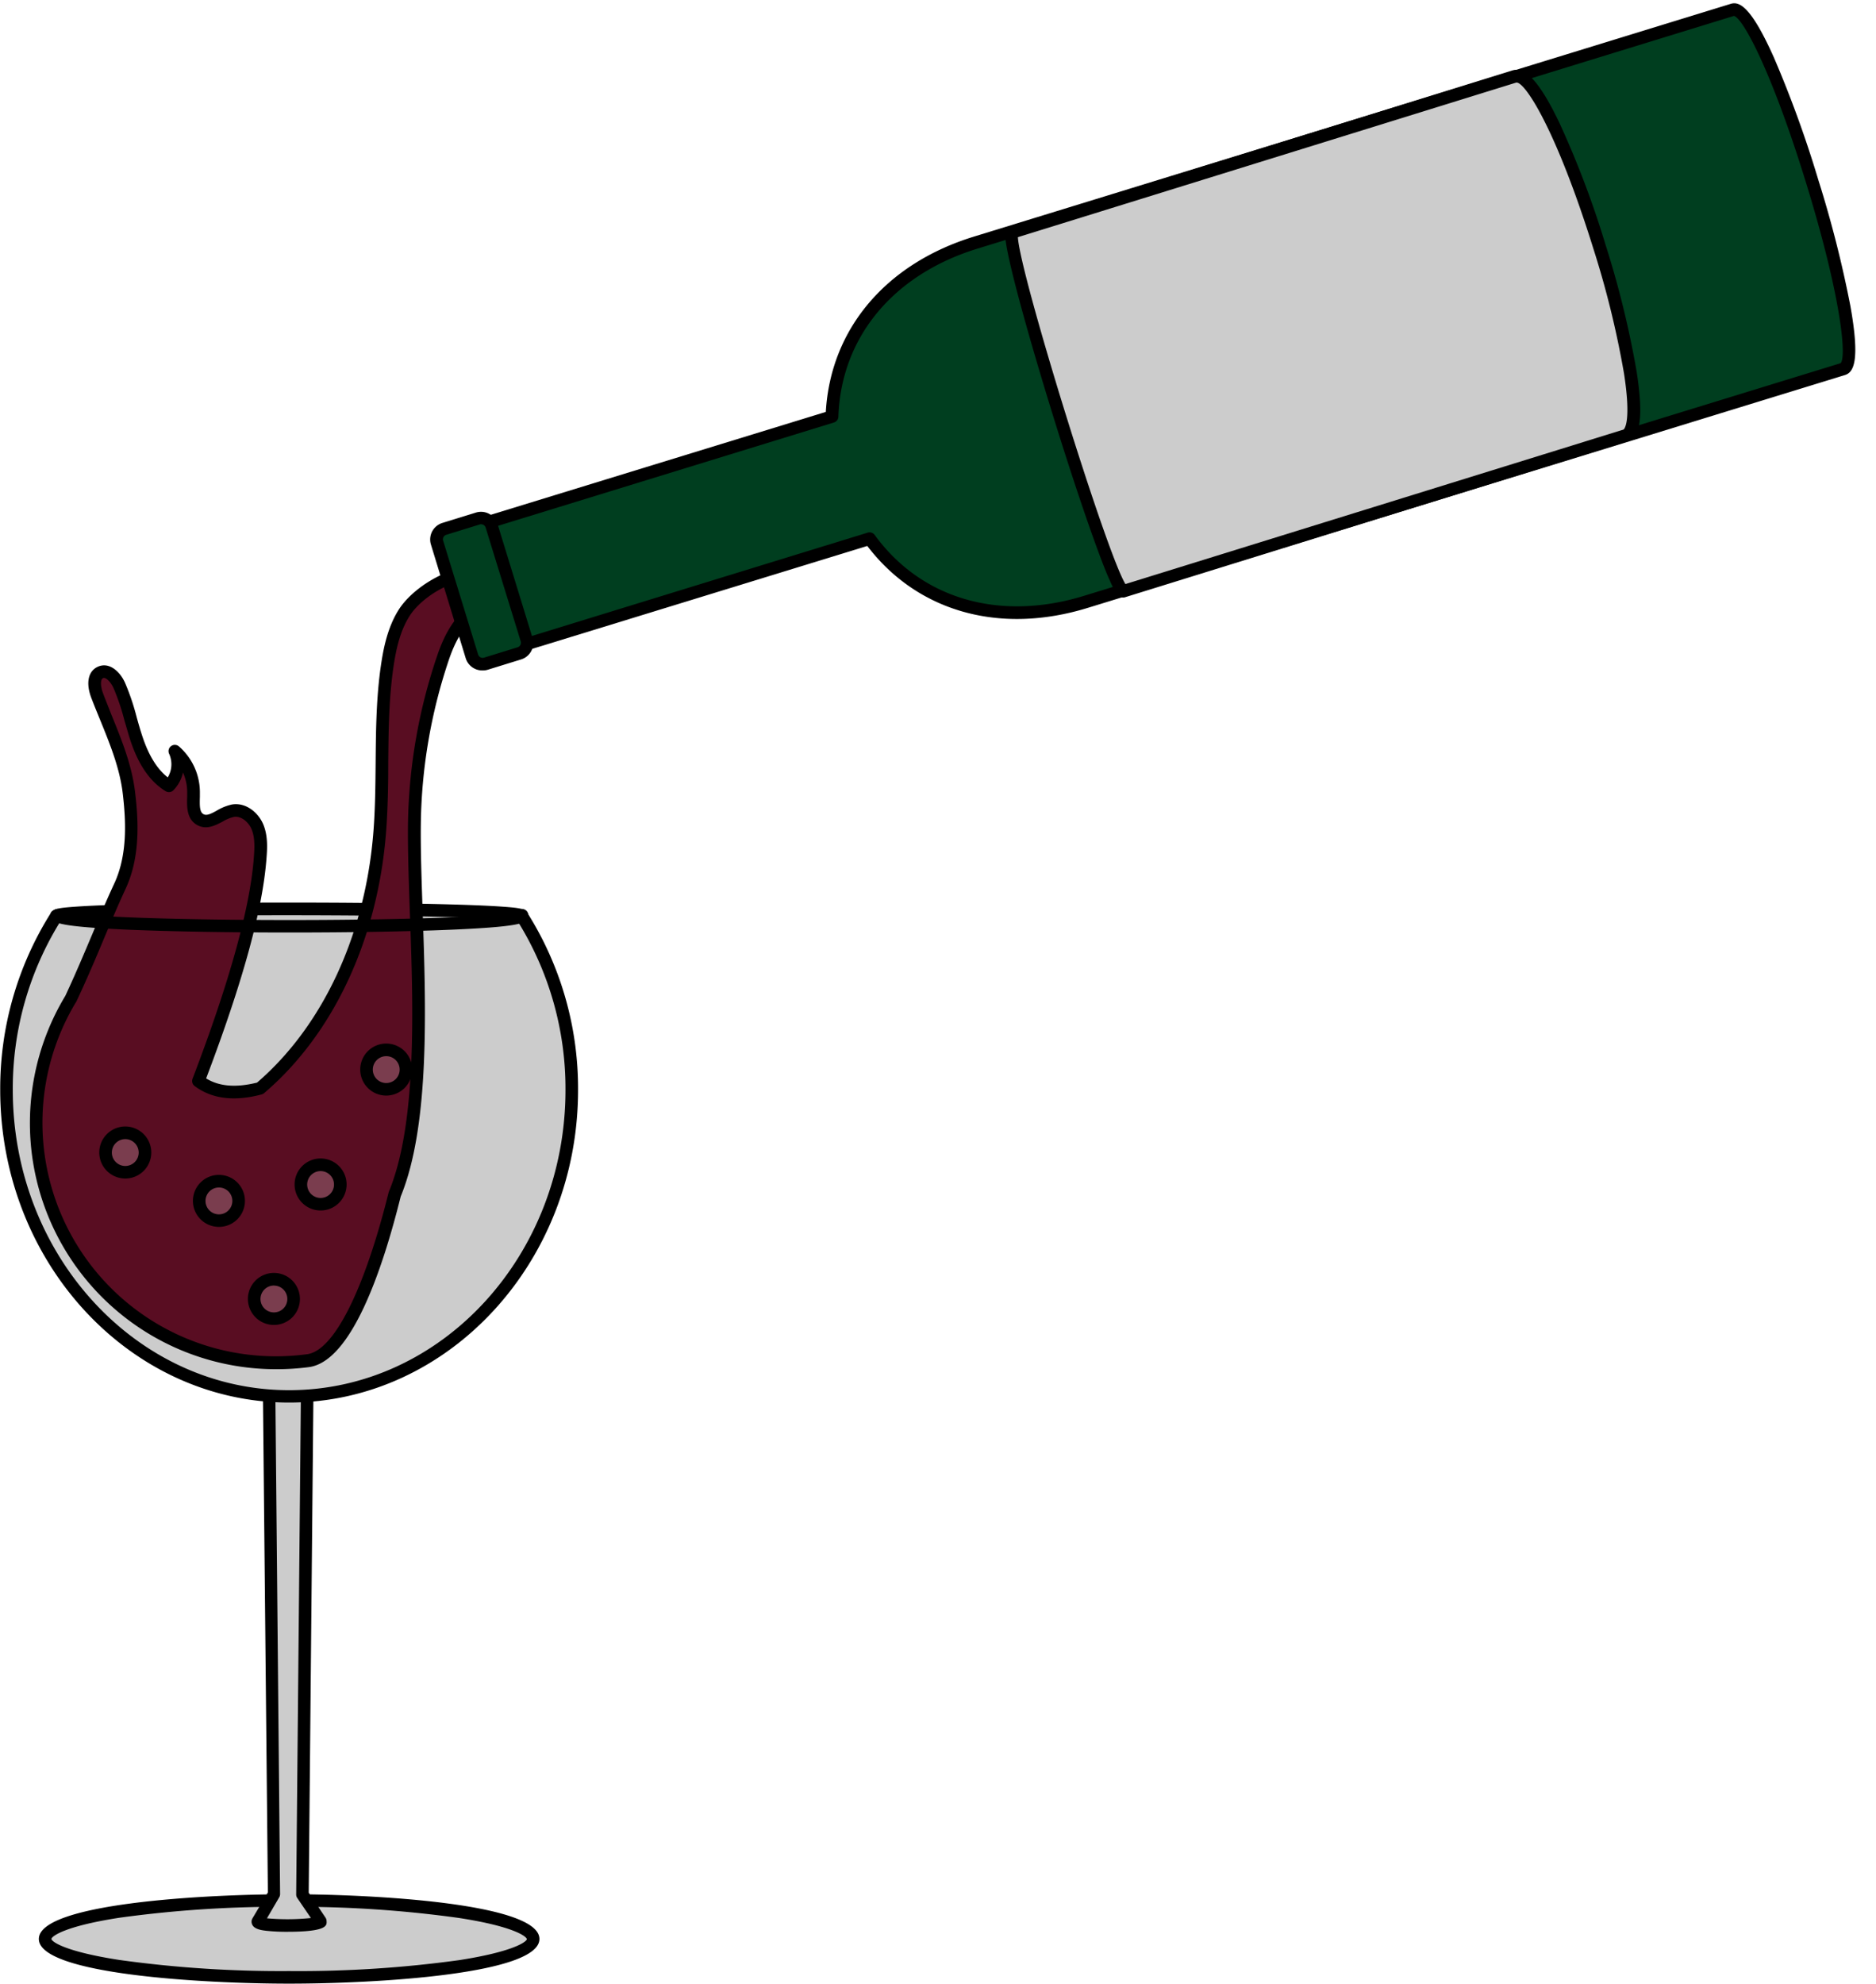 <?xml version="1.0" encoding="UTF-8"?>
<!DOCTYPE svg PUBLIC '-//W3C//DTD SVG 1.0//EN'
          'http://www.w3.org/TR/2001/REC-SVG-20010904/DTD/svg10.dtd'>
<svg data-name="Layer 1" height="472.8" preserveAspectRatio="xMidYMid meet" version="1.0" viewBox="28.8 13.2 447.3 472.8" width="447.3" xmlns="http://www.w3.org/2000/svg" xmlns:xlink="http://www.w3.org/1999/xlink" zoomAndPan="magnify"
><g id="change1_1"
  ><ellipse cx="97.74" cy="475.35" fill="#ccc" rx="58.18" ry="9.15"
  /></g
  ><g id="change2_1"
  ><path d="M97.74,486c-20.64,0-59.68-2.23-59.68-10.65s39-10.66,59.68-10.66,59.68,2.23,59.68,10.66S118.38,486,97.74,486Zm0-18.31a279.2,279.2,0,0,0-40.52,2.61c-12.92,2-16.07,4.37-16.16,5.05.09.67,3.24,3,16.16,5A279.34,279.34,0,0,0,97.74,483a279.34,279.34,0,0,0,40.52-2.6c12.91-2,16.07-4.37,16.16-5-.09-.68-3.25-3.06-16.16-5.05A279.2,279.2,0,0,0,97.74,467.69Zm56.68,7.66h0Z"
  /></g
  ><g id="change1_2"
  ><path d="M105.24,471.09c0,1.33-15,1.44-15,.11l3.89-6.53L92.53,296h10l-1.6,168.79Z" fill="#ccc"
  /></g
  ><g id="change2_2"
  ><path d="M97.27,473.64a44.62,44.62,0,0,1-5-.24c-1.22-.15-3.49-.42-3.49-2.2a1.52,1.52,0,0,1,.22-.77l3.67-6.17L91,296a1.48,1.48,0,0,1,.44-1.07,1.5,1.5,0,0,1,1.06-.44h10a1.54,1.54,0,0,1,1.07.44A1.51,1.51,0,0,1,104,296l-1.59,168.32,4,5.95a1.52,1.52,0,0,1,.26.85C106.74,472.17,106.74,473.64,97.27,473.64Zm-4.82-3.21a54.8,54.8,0,0,0,10.48-.07l-3.25-4.77a1.53,1.53,0,0,1-.26-.86L101,297.46h-7l1.58,167.19a1.5,1.5,0,0,1-.21.78Z"
  /></g
  ><g id="change1_3"
  ><path d="M42.23,231.54A77,77,0,0,0,30.35,273C30.35,313.3,60.52,346,97.74,346s67.39-32.7,67.39-73.05a77.09,77.09,0,0,0-11.87-41.41C153.26,229.24,42.23,229.24,42.23,231.54Z" fill="#ccc"
  /></g
  ><g id="change2_3"
  ><path d="M97.74,347.5c-38,0-68.89-33.44-68.89-74.55A78.45,78.45,0,0,1,40.8,231c.38-1.24,2.22-1.42,6.09-1.7,3-.21,7.21-.39,12.64-.54,10.09-.28,23.66-.43,38.21-.43s28.13.15,38.21.43c5.44.15,9.69.33,12.64.54,3.87.28,5.71.46,6.09,1.7a78.45,78.45,0,0,1,11.95,42C166.63,314.06,135.73,347.5,97.74,347.5ZM43.28,232.68A75.49,75.49,0,0,0,31.85,273c0,39.45,29.56,71.55,65.89,71.55s65.89-32.1,65.89-71.55a75.49,75.49,0,0,0-11.43-40.27C144.56,230.89,50.92,230.89,43.28,232.68Zm.45-1.13h0Zm108,0h0Zm-108,0Zm108,0Zm-108,0Zm108,0Zm-109.53,0h0Z"
  /></g
  ><g id="change3_1"
  ><path d="M125.16,159.21c-2.28,3.56-3.3,7.79-4,12-2.07,13.24-.87,26.77-1.89,40.13-1.75,23.05-11.16,46.48-28.55,61.29-6.68,1.79-11.32.79-14.67-1.76,6-15.77,13.59-37.67,14.72-53.25.18-2.48.29-5.07-.68-7.36s-3.32-4.2-5.78-3.82c-2.78.43-5.4,3.51-7.84,2.13-2-1.12-1.61-4-1.56-6.25a13.06,13.06,0,0,0-4.51-10.06,7.51,7.51,0,0,1-1.38,8.29c-3.88-2.39-6.18-6.69-7.66-11s-2.32-8.85-4.21-13c-.83-1.84-2.65-3.87-4.49-3s-1.5,3.59-.77,5.51c2.89,7.56,6.59,15,7.57,23,.92,7.48,1.1,15.59-2.1,22.43-3.62,7.75-7.08,16.91-11.7,26.83a57.18,57.18,0,0,0,56.57,86.3c9.92-1.34,17.46-26.81,20.64-39.64h0c9.25-22.31,4.41-64.29,4.73-88.44a129.11,129.11,0,0,1,6.73-39.39c3.26-9.67,7.78-12.74,16.41-16.22C144.31,144.8,129.62,152.23,125.16,159.21Z" fill="#590d22"
  /></g
  ><g id="change2_4"
  ><path d="M94.61,339.55a58.67,58.67,0,0,1-50.23-89c2.42-5.19,4.49-10.11,6.5-14.87,1.77-4.23,3.45-8.21,5.17-11.9,3.25-7,2.76-15.2,2-21.61-.73-6-3.11-11.83-5.41-17.46-.7-1.72-1.41-3.44-2.07-5.17-1.35-3.54-.75-6.38,1.55-7.42,2.71-1.22,5.26,1.11,6.48,3.79a56.05,56.05,0,0,1,2.8,8.28c.45,1.61.92,3.27,1.46,4.85,1.5,4.39,3.45,7.5,5.94,9.45a6.06,6.06,0,0,0,.33-5.61,1.49,1.49,0,0,1,.44-1.83,1.51,1.51,0,0,1,1.89.05,14.55,14.55,0,0,1,5,11.23q0,.41,0,.84c-.07,2.07-.06,3.57.83,4.07.74.43,1.72,0,3.26-.87a11.85,11.85,0,0,1,3.61-1.43c3.34-.52,6.25,2,7.4,4.72,1.08,2.56,1,5.38.79,8-.89,12.19-5.6,29.4-14.4,52.58,3.13,1.93,7.12,2.24,12.14,1,15.78-13.58,25.89-35.44,27.76-60,.41-5.36.46-10.85.51-16.16.07-7.91.14-16.09,1.39-24.09.58-3.72,1.58-8.5,4.17-12.55h0c3.06-4.77,10.83-10,18-10.23A11.5,11.5,0,0,1,152,153a1.5,1.5,0,0,1-.66,2.26c-8.48,3.42-12.51,6.3-15.55,15.31a127.32,127.32,0,0,0-6.65,38.93c-.08,6.08.17,13.39.44,21.13.78,22.63,1.74,50.79-5.24,67.76-4.43,17.82-11.82,39.3-21.87,40.66A59.44,59.44,0,0,1,94.61,339.55Zm-41-164.76a.6.6,0,0,0-.24.05c-.73.33-.57,2.1,0,3.62.65,1.71,1.34,3.41,2,5.11,2.37,5.81,4.82,11.82,5.61,18.22.84,6.81,1.34,15.6-2.23,23.25-1.69,3.63-3.36,7.6-5.13,11.79-2,4.81-4.12,9.78-6.57,15,0,.05,0,.1-.08.14a55.67,55.67,0,0,0,55.09,84c6.36-.86,13.61-15.26,19.39-38.51a1.42,1.42,0,0,1,.07-.22c6.78-16.35,5.82-44.22,5-66.61-.27-7.77-.52-15.11-.44-21.27A130.37,130.37,0,0,1,133,169.6c3.14-9.34,7.39-12.91,15.32-16.33a8.75,8.75,0,0,0-6.26-2.1c-6.05.16-13,4.7-15.6,8.85-2.29,3.58-3.2,8-3.73,11.39-1.22,7.78-1.29,15.85-1.36,23.66,0,5.36-.1,10.9-.51,16.35-1.95,25.53-12.54,48.24-29.08,62.32a1.63,1.63,0,0,1-.58.31c-6.55,1.75-11.92,1.07-16-2a1.5,1.5,0,0,1-.49-1.73c8.84-23.13,13.76-40.91,14.62-52.83.18-2.4.27-4.71-.56-6.67-.69-1.64-2.43-3.18-4.17-2.91A9,9,0,0,0,81.93,209c-1.75.93-3.93,2.09-6.15.83-2.54-1.44-2.43-4.53-2.35-6.79l0-.79a11.56,11.56,0,0,0-1-4.93,8.81,8.81,0,0,1-2.28,4.24,1.51,1.51,0,0,1-1.86.22C64.66,199.56,61.94,195.7,60,190c-.57-1.66-1-3.36-1.51-5a53.18,53.18,0,0,0-2.64-7.85C55.29,175.94,54.29,174.79,53.57,174.79Zm37.2,97.81h0Z"
  /></g
  ><g id="change2_5"
  ><path d="M97.91,235.46c-14.52,0-28.06-.23-38.12-.65C41.06,234,41.06,233,41.06,231.35a1.5,1.5,0,0,1,2.66-.95c7.22,2.78,101.16,2.78,108.38,0a1.5,1.5,0,0,1,2.66.95c0,1.67,0,2.67-18.74,3.46C126,235.23,112.43,235.46,97.91,235.46Zm53.85-4.11Zm-107.7,0Zm107.7,0Zm-107.7,0Z"
  /></g
  ><g id="change4_1"
  ><path d="M227.2,112.47l-82.44,25.35,9,29.11,82.45-25.34c10.15,13.93,28.34,22.2,51.58,15.06l180.47-55.48c7.83-2.41-18.49-88-26.32-85.62L261.42,71C238.18,78.18,227.78,95.23,227.2,112.47Z" fill="#003e1f"
  /></g
  ><g id="change2_6"
  ><path d="M153.71,168.43a1.51,1.51,0,0,1-1.44-1.05l-9-29.12a1.49,1.49,0,0,1,.11-1.15,1.52,1.52,0,0,1,.88-.73l81.44-25C226.85,91.62,240,76.06,261,69.6L441.45,14.12c2-.62,4.79.43,10.33,12.84a271.83,271.83,0,0,1,10.58,29.16A271.63,271.63,0,0,1,470,86.17c2.39,13.38.67,15.82-1.33,16.43L288.18,158.08c-21,6.47-40.61.95-52.59-14.75l-81.44,25A1.72,1.72,0,0,1,153.71,168.43Zm-7.08-29.62,8.07,26.25,81-24.91a1.51,1.51,0,0,1,1.65.55c11.13,15.28,29.8,20.7,49.93,14.51L467.68,99.76c1.48-1.76-.09-16.42-8.19-42.77s-15-39.36-17.25-40L261.86,72.46c-20.13,6.19-32.53,21.17-33.16,40.06a1.49,1.49,0,0,1-1.06,1.38Zm80.57-26.34h0Z"
  /></g
  ><g id="change4_2"
  ><rect fill="#003e1f" height="13.66" rx="2.63" transform="rotate(-107.09 143.683 154.081)" width="33.63" x="126.87" y="147.25"
  /></g
  ><g id="change2_7"
  ><path d="M143.84,173a4.12,4.12,0,0,1-4-2.92L131.55,143a4.13,4.13,0,0,1,2.73-5.16l8-2.47a4.12,4.12,0,0,1,5.15,2.73h0l8.34,27.13a4.12,4.12,0,0,1-2.73,5.15l-8,2.47A4,4,0,0,1,143.84,173Zm-.31-34.85a1,1,0,0,0-.33.05l-8,2.47a1.12,1.12,0,0,0-.74,1.4l8.34,27.13a1.13,1.13,0,0,0,1.41.75l8-2.47a1.14,1.14,0,0,0,.75-1.41L144.61,139A1.13,1.13,0,0,0,143.53,138.16Z"
  /></g
  ><g id="change1_4"
  ><path d="M389.82,31.47c9.43-2.92,36,82.63,26.52,85.55L296.75,154.1c-2.83.88-29.36-84.67-26.53-85.54Z" fill="#ccc"
  /></g
  ><g id="change2_8"
  ><path d="M296.66,155.62c-1.36,0-2.24-1.75-3.36-4.32-1-2.22-2.23-5.47-3.73-9.64-2.77-7.72-6.22-18.17-9.71-29.44s-6.5-21.66-8.56-29.5c-1.11-4.24-1.9-7.59-2.35-9.94-.58-3.08-.84-5.14.83-5.66L389.37,30c3.17-1,6.64,2.87,11.25,12.5a225.61,225.61,0,0,1,11,29.06,226.7,226.7,0,0,1,7.4,30.17c1.64,10.56,1,15.7-2.2,16.68l-119.6,37.09A1.67,1.67,0,0,1,296.66,155.62ZM271.5,69.73c.4,8.56,21.12,75.4,25.64,82.68L415.9,115.59s2-1.2.12-13.35a222,222,0,0,0-7.3-29.75c-9-28.85-16.56-40.18-18.46-39.59h0ZM389.82,31.47h0Z"
  /></g
  ><g id="change5_1"
  ><circle cx="81" cy="299.44" fill="#7a3d4e" r="4.7"
  /></g
  ><g id="change2_9"
  ><path d="M81,305.63a6.2,6.2,0,1,1,6.2-6.19A6.19,6.19,0,0,1,81,305.63Zm0-9.39a3.2,3.2,0,1,0,3.2,3.2A3.2,3.2,0,0,0,81,296.24Z"
  /></g
  ><g id="change5_2"
  ><circle cx="94.11" cy="322.82" fill="#7a3d4e" r="4.7"
  /></g
  ><g id="change2_10"
  ><path d="M94.11,329a6.2,6.2,0,1,1,6.2-6.19A6.19,6.19,0,0,1,94.11,329Zm0-9.39a3.2,3.2,0,1,0,3.2,3.2A3.2,3.2,0,0,0,94.11,319.62Z"
  /></g
  ><g id="change5_3"
  ><circle cx="105.24" cy="295.53" fill="#7a3d4e" r="4.7"
  /></g
  ><g id="change2_11"
  ><path d="M105.24,301.72a6.2,6.2,0,1,1,6.2-6.19A6.2,6.2,0,0,1,105.24,301.72Zm0-9.39a3.2,3.2,0,1,0,3.2,3.2A3.2,3.2,0,0,0,105.24,292.33Z"
  /></g
  ><g id="change5_4"
  ><circle cx="120.89" cy="268.13" fill="#7a3d4e" r="4.7"
  /></g
  ><g id="change2_12"
  ><path d="M120.89,274.33a6.2,6.2,0,1,1,6.2-6.2A6.2,6.2,0,0,1,120.89,274.33Zm0-9.39a3.2,3.2,0,1,0,3.2,3.19A3.19,3.19,0,0,0,120.89,264.94Z"
  /></g
  ><g id="change5_5"
  ><circle cx="58.68" cy="287.91" fill="#7a3d4e" r="4.7"
  /></g
  ><g id="change2_13"
  ><path d="M58.68,294.1a6.2,6.2,0,1,1,6.19-6.19A6.2,6.2,0,0,1,58.68,294.1Zm0-9.39a3.2,3.2,0,1,0,3.19,3.2A3.21,3.21,0,0,0,58.68,284.71Z"
  /></g
></svg
>
